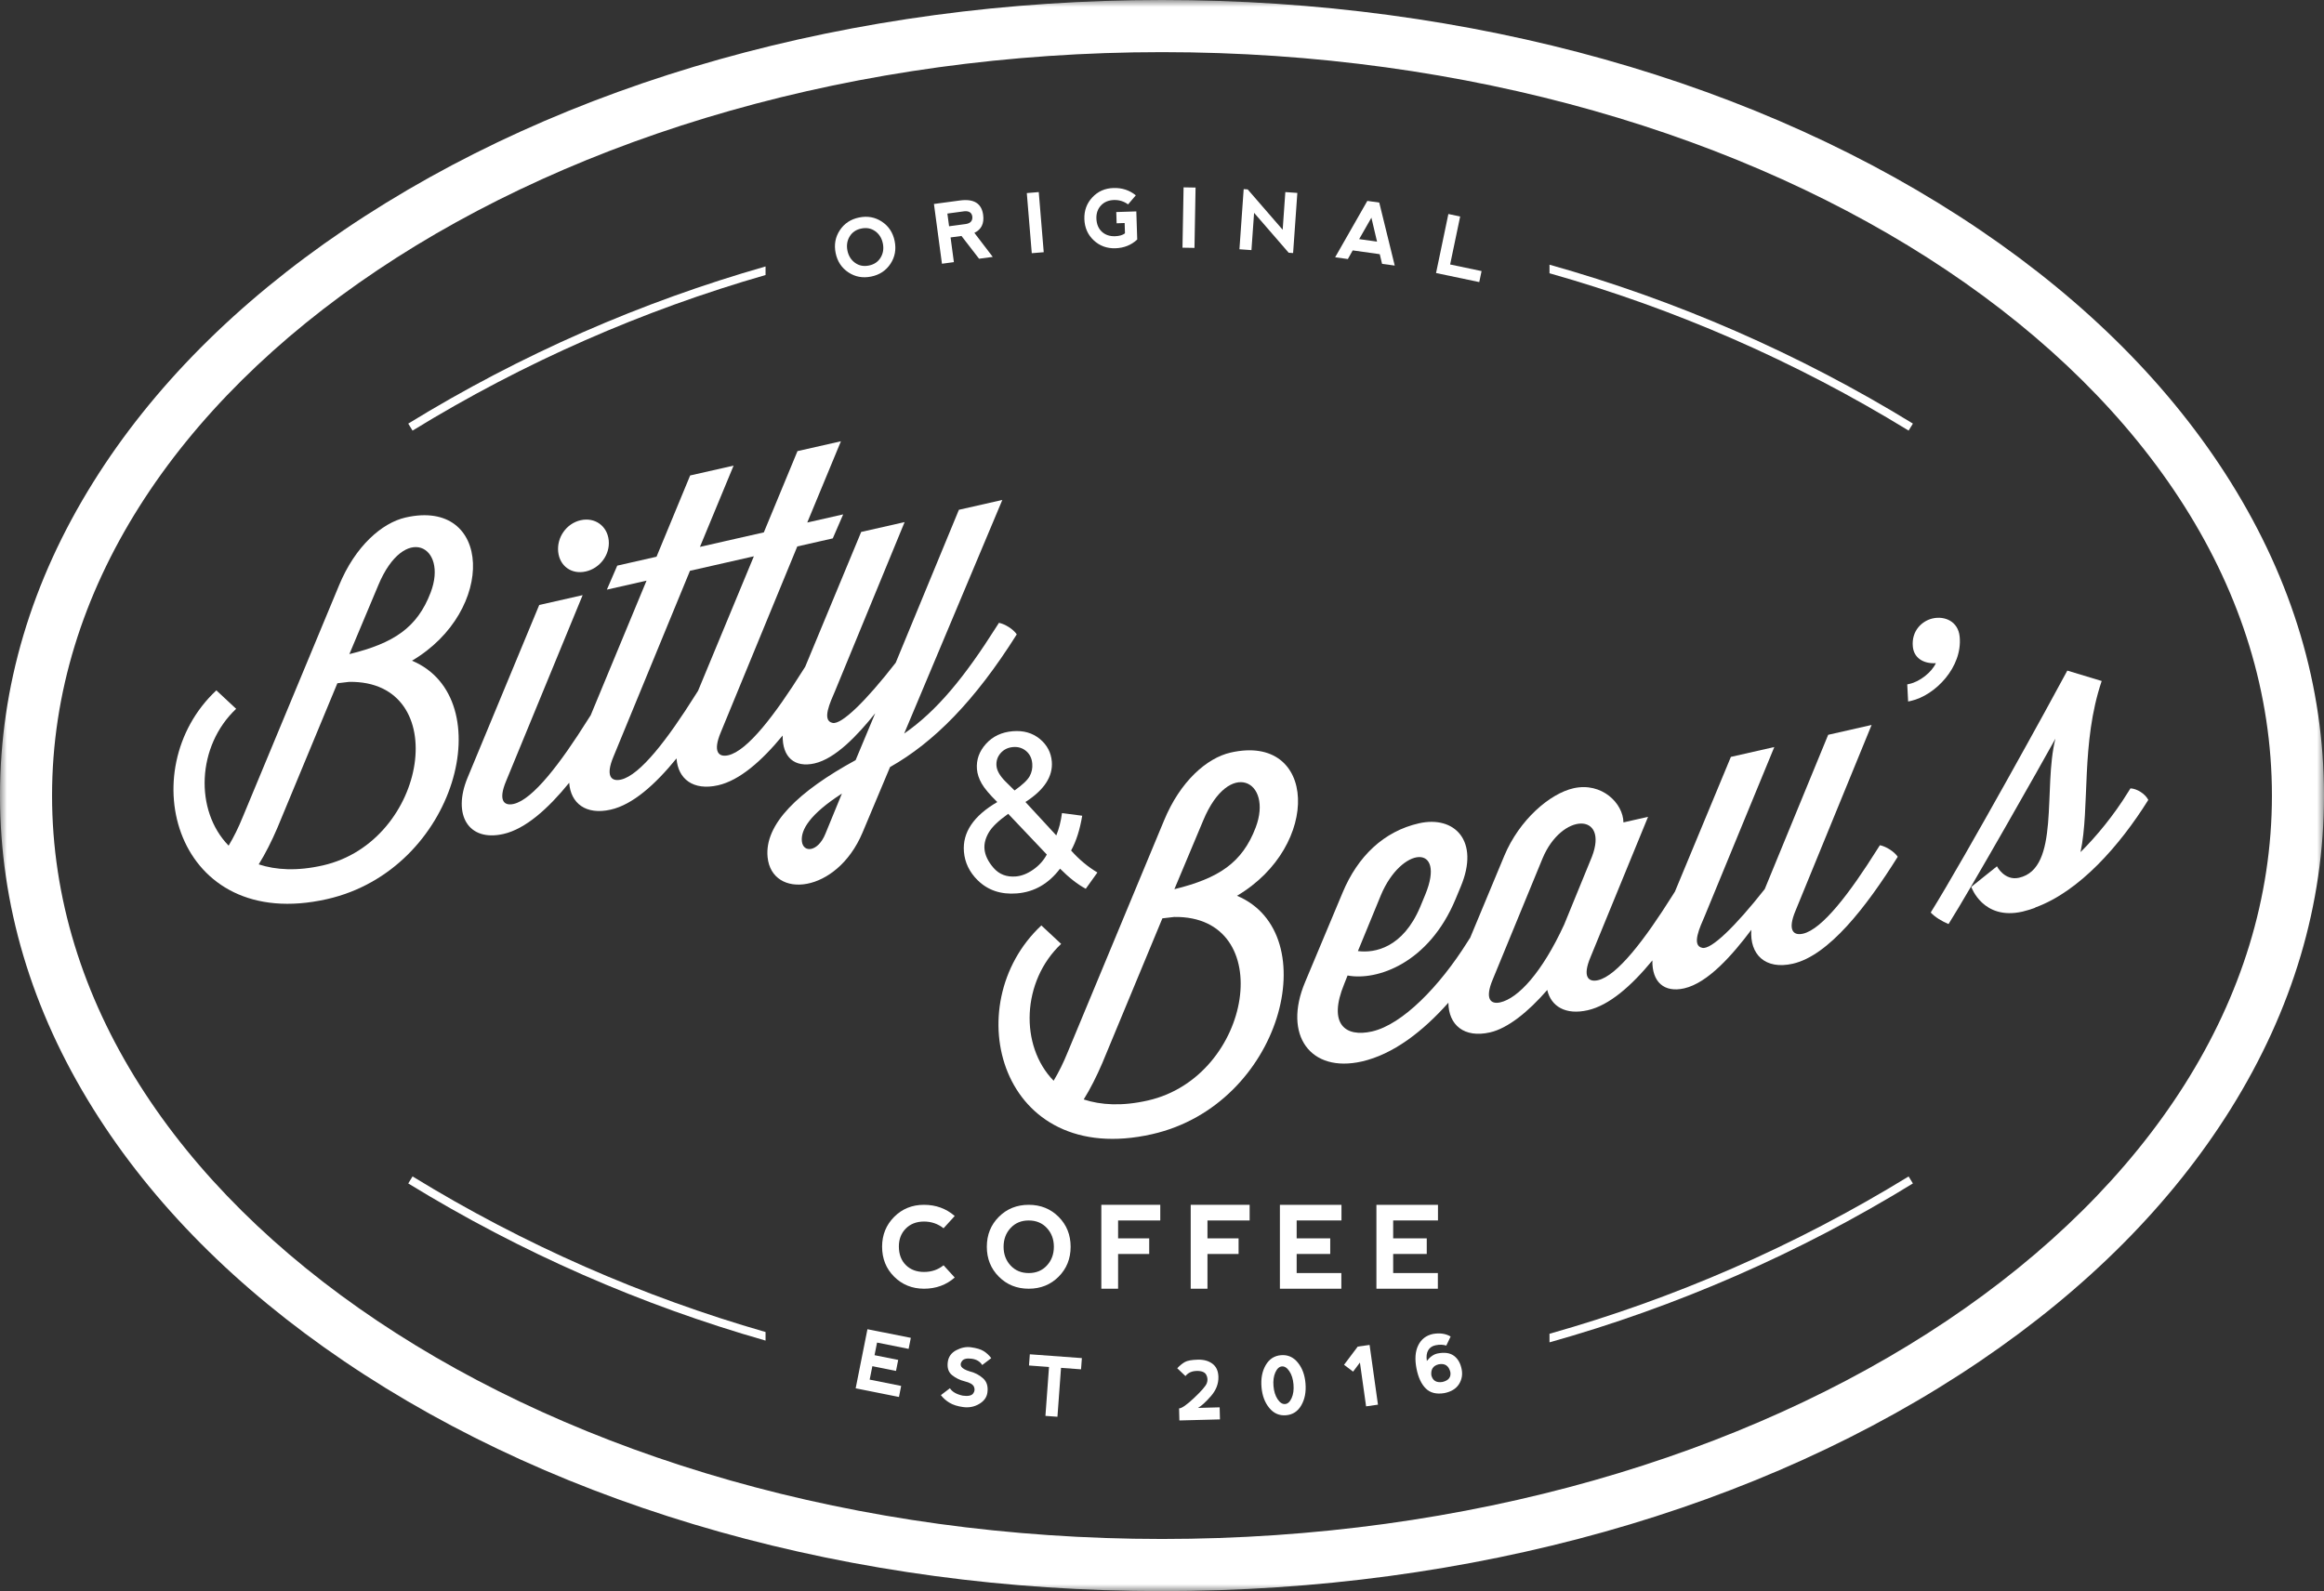 <?xml version="1.0" encoding="UTF-8"?>
<svg width="165px" height="113px" viewBox="0 0 165 113" version="1.1" xmlns="http://www.w3.org/2000/svg" xmlns:xlink="http://www.w3.org/1999/xlink">
    <rect x="0" y="0" width="165" height="113" fill="#333333" stroke="none"/>
    <title>logo-nav</title>
    <defs>
        <polygon id="path-1" points="0 0 165 0 165 113 0 113"></polygon>
    </defs>
    <g id="Symbols" stroke="none" stroke-width="1" fill="none" fill-rule="evenodd">
        <g id="logo-nav">
            <g id="Group-3">
                <mask id="mask-2" fill="white">
                    <use xlink:href="#path-1"></use>
                </mask>
                <g id="Clip-2"></g>
                <path d="M82.5,109.297 C39.048,109.297 3.696,85.613 3.696,56.5 C3.696,27.387 39.048,3.703 82.5,3.703 C125.952,3.703 161.303,27.387 161.303,56.5 C161.303,85.613 125.952,109.297 82.5,109.297 M158.381,34.247 C154.181,27.519 148.187,21.489 140.565,16.324 C125.029,5.797 104.408,0 82.5,0 C60.592,0 39.971,5.797 24.435,16.324 C16.813,21.489 10.819,27.519 6.619,34.247 C2.227,41.283 -3.89106526e-05,48.77 -3.89106526e-05,56.5 C-3.89106526e-05,64.23 2.227,71.717 6.619,78.753 C10.819,85.481 16.813,91.511 24.435,96.676 C39.971,107.203 60.592,113 82.5,113 C104.408,113 125.03,107.203 140.565,96.676 C148.187,91.511 154.181,85.481 158.381,78.753 C162.773,71.717 165,64.23 165,56.5 C165,48.77 162.773,41.283 158.381,34.247" id="Fill-1" fill="#FFFFFF" mask="url(#mask-2)"></path>
            </g>
            <path d="M58.605,59.208 C58.072,60.529 57.016,60.584 56.931,59.742 C56.849,58.93 57.496,57.829 59.774,56.359 L58.605,59.208 Z M49.551,49.085 C49.55,49.085 49.548,49.084 49.546,49.084 L49.363,49.371 C47.403,52.492 45.449,55.058 44.085,55.367 C43.403,55.522 42.969,55.128 43.556,53.734 L48.987,40.537 L51.507,39.965 L51.507,39.965 L53.523,39.508 L49.551,49.085 Z M63.192,54.476 C66.291,52.727 69.209,49.789 72.188,45.053 C71.938,44.679 71.356,44.319 70.923,44.233 L70.739,44.521 C68.49,48.076 66.52,50.492 64.195,52.095 L71.164,35.505 L68.08,36.205 L63.596,47.064 C61.449,49.828 59.736,51.477 59.115,51.341 C58.311,51.186 58.964,49.838 59.282,49.089 L64.226,37.079 L61.143,37.778 L57.167,47.355 C57.167,47.355 57.166,47.355 57.166,47.355 L56.982,47.643 C55.023,50.763 53.069,53.329 51.705,53.638 C51.023,53.793 50.589,53.399 51.176,52.005 L56.606,38.808 L59.126,38.236 L59.864,36.531 L57.314,37.109 L59.704,31.339 L56.62,32.038 L54.231,37.809 L51.444,38.441 L51.444,38.442 L49.695,38.839 L52.084,33.068 L49,33.767 L46.612,39.538 L43.824,40.171 L43.087,41.876 L45.903,41.237 L41.931,50.814 C41.93,50.814 41.928,50.813 41.927,50.813 L41.743,51.1 C39.784,54.221 37.829,56.787 36.465,57.096 C35.784,57.251 35.349,56.858 35.936,55.463 L41.367,42.266 L38.284,42.966 L33.186,55.257 C32.116,57.868 33.25,59.794 35.741,59.229 C37.297,58.876 38.894,57.458 40.412,55.591 C40.513,57.05 41.596,57.9 43.36,57.5 C44.917,57.147 46.513,55.729 48.032,53.862 C48.133,55.321 49.215,56.171 50.98,55.771 C52.508,55.424 54.075,54.051 55.569,52.235 C55.539,53.775 56.41,54.539 57.829,54.217 C59.311,53.881 60.873,52.234 62.139,50.655 L60.747,53.985 C56.694,56.197 54.261,58.533 54.498,60.878 C54.802,63.885 59.401,63.487 61.236,59.134 L63.192,54.476 Z" id="Fill-4" fill="#FFFFFF"></path>
            <path d="M22.924,61.461 C21.086,61.878 19.59,61.787 18.368,61.387 C18.837,60.635 19.292,59.732 19.685,58.813 L23.953,48.524 L24.792,48.426 C32.181,48.319 30.395,59.766 22.924,61.461 L22.924,61.461 Z M26.859,41.56 C28.714,37.11 31.824,38.772 30.58,42.069 C29.621,44.593 27.942,45.682 24.805,46.455 L26.859,41.56 Z M29.25,46.923 C35.26,43.375 34.936,35.359 28.799,36.752 C27.109,37.136 25.215,38.796 24.07,41.577 L17.239,58.014 C16.923,58.794 16.595,59.452 16.232,60.057 C13.796,57.565 13.97,52.974 16.767,50.34 L15.361,49.029 C9.32,54.675 12.434,66.302 23.226,63.853 C32.446,61.76 35.583,49.577 29.25,46.923 L29.25,46.923 Z" id="Fill-6" fill="#FFFFFF"></path>
            <path d="M41.224,36.947 C40.216,37.175 39.527,38.162 39.63,39.184 C39.734,40.207 40.584,40.814 41.592,40.585 C42.599,40.356 43.321,39.393 43.218,38.371 C43.114,37.348 42.233,36.718 41.224,36.947" id="Fill-8" fill="#FFFFFF"></path>
            <path d="M135.809,45.932 C135.887,46.714 136.539,47.15 137.443,47.098 C137.145,47.751 136.301,48.404 135.589,48.565 L135.411,48.605 L135.474,49.821 L135.681,49.775 C137.401,49.384 139.351,47.373 139.132,45.208 C139.023,44.126 138.073,43.726 137.213,43.921 C136.472,44.09 135.693,44.789 135.809,45.932" id="Fill-10" fill="#FFFFFF"></path>
            <path d="M151.26,55.989 L151.077,56.277 C150.087,57.886 148.844,59.398 147.714,60.516 C148.392,57.317 147.723,52.794 149.216,48.364 L146.776,47.626 C145.68,49.689 139.53,60.866 137.078,64.806 C137.384,65.136 137.868,65.426 138.343,65.626 C139.886,63.184 144.982,54.185 145.93,52.462 C145.043,55.985 146.284,61.671 143.349,62.337 C142.311,62.572 141.781,61.524 141.781,61.524 L139.957,62.984 C139.957,62.984 140.775,65.381 143.591,64.743 C143.888,64.675 144.152,64.584 144.445,64.487 C144.475,64.48 144.501,64.443 144.531,64.437 C147.631,63.303 150.489,60.07 152.526,56.809 C152.299,56.369 151.717,56.009 151.26,55.989" id="Fill-12" fill="#FFFFFF"></path>
            <path d="M81.498,78.156 C79.659,78.573 78.164,78.482 76.941,78.083 C77.411,77.33 77.865,76.427 78.258,75.508 L82.527,65.22 L83.366,65.122 C90.754,65.013 88.968,76.461 81.498,78.156 L81.498,78.156 Z M85.432,58.255 C87.288,53.805 90.397,55.468 89.153,58.764 C88.195,61.288 86.515,62.377 83.379,63.15 L85.432,58.255 Z M87.824,63.618 C93.834,60.07 93.51,52.055 87.373,53.447 C85.683,53.831 83.789,55.491 82.644,58.273 L75.812,74.709 C75.497,75.489 75.169,76.147 74.805,76.753 C72.37,74.26 72.543,69.669 75.34,67.035 L73.935,65.724 C67.893,71.37 71.008,82.997 81.799,80.548 C91.02,78.456 94.157,66.272 87.824,63.618 L87.824,63.618 Z" id="Fill-14" fill="#FFFFFF"></path>
            <path d="M106.513,71.188 C105.831,71.342 105.398,70.949 105.985,69.555 L109.515,60.971 C110.881,57.678 114.248,57.683 113.021,60.853 L111.051,65.668 C109.484,69.068 107.788,70.899 106.513,71.188 L106.513,71.188 Z M98.041,63.575 C99.507,60.075 102.701,59.873 101.191,63.537 L100.826,64.42 C99.601,67.312 97.608,67.703 96.41,67.544 L98.041,63.575 Z M112.726,71.746 C114.255,71.399 115.822,70.026 117.316,68.209 C117.286,69.749 118.157,70.514 119.575,70.192 C121.265,69.808 123.005,67.814 124.342,66.035 C124.215,67.786 125.327,68.887 127.284,68.443 C129.833,67.865 132.49,64.432 134.736,60.847 C134.485,60.473 133.903,60.113 133.47,60.027 L133.286,60.314 C131.327,63.435 129.373,66 128.009,66.31 C127.327,66.465 126.893,66.071 127.48,64.677 L132.881,51.486 L129.797,52.186 L125.293,63.143 C123.169,65.84 121.482,67.453 120.862,67.316 C120.058,67.161 120.71,65.813 121.029,65.064 L125.973,53.054 L122.89,53.754 L118.914,63.33 C118.913,63.33 118.912,63.33 118.912,63.33 L118.729,63.618 C116.769,66.738 114.815,69.304 113.451,69.614 C112.769,69.768 112.335,69.374 112.922,67.98 L117.01,58.01 L115.261,58.407 C115.246,57.057 113.727,55.526 111.711,55.983 C110.051,56.359 107.872,58.207 106.798,60.789 L104.364,66.636 C104.361,66.635 104.357,66.634 104.354,66.633 L104.171,66.921 C102.212,70.041 99.575,72.762 97.411,73.253 C95.513,73.684 94.265,72.737 95.434,69.888 L95.675,69.279 C97.747,69.67 101.443,68.432 103.345,63.848 L103.711,62.966 C105.08,59.702 103.26,57.9 100.74,58.472 C98.25,59.038 96.397,60.811 95.323,63.392 L92.66,69.748 C91.07,73.523 93.04,76.213 96.686,75.386 C98.915,74.88 101.019,73.253 102.833,71.212 C102.846,72.791 103.945,73.739 105.788,73.32 C107.034,73.038 108.493,71.876 109.852,70.307 C110.121,71.476 111.154,72.103 112.726,71.746 L112.726,71.746 Z" id="Fill-16" fill="#FFFFFF"></path>
            <path d="M73.101,55.13 C72.948,55.406 72.591,55.743 72.031,56.138 L71.369,55.484 C71.176,55.286 71.028,55.097 70.924,54.915 C70.821,54.733 70.762,54.556 70.748,54.384 C70.721,54.042 70.819,53.742 71.044,53.485 C71.269,53.228 71.565,53.085 71.933,53.055 C72.29,53.026 72.598,53.122 72.857,53.341 C73.116,53.562 73.26,53.861 73.29,54.239 C73.316,54.557 73.253,54.854 73.101,55.13 L73.101,55.13 Z M74.322,60.688 C74.093,61.113 73.771,61.47 73.356,61.76 C72.941,62.05 72.53,62.211 72.123,62.245 C71.468,62.298 70.942,62.097 70.545,61.642 C70.149,61.187 69.933,60.735 69.896,60.286 C69.866,59.918 69.965,59.536 70.191,59.139 C70.417,58.742 70.88,58.295 71.58,57.797 L74.322,60.688 Z M73.821,52.475 C73.302,52.05 72.665,51.869 71.91,51.93 C71.119,51.994 70.484,52.293 70.003,52.827 C69.522,53.361 69.308,53.961 69.362,54.627 C69.389,54.96 69.5,55.298 69.695,55.643 C69.89,55.987 70.26,56.427 70.805,56.961 C69.963,57.451 69.344,57.99 68.948,58.578 C68.552,59.166 68.382,59.802 68.437,60.488 C68.501,61.26 68.826,61.936 69.416,62.518 C70.142,63.23 71.072,63.541 72.204,63.449 C72.819,63.399 73.38,63.228 73.888,62.935 C74.397,62.642 74.855,62.228 75.262,61.692 C75.902,62.336 76.511,62.812 77.088,63.12 L77.914,61.964 C77.233,61.558 76.61,61.037 76.047,60.403 C76.409,59.744 76.672,58.921 76.835,57.933 L75.399,57.745 C75.32,58.341 75.186,58.869 74.995,59.331 L72.804,56.958 C74.138,56.099 74.763,55.142 74.677,54.088 C74.624,53.438 74.338,52.9 73.821,52.475 L73.821,52.475 Z" id="Fill-18" fill="#FFFFFF"></path>
            <polygon id="Fill-20" fill="#FFFFFF" points="102.094 86.677 102.094 85.565 97.723 85.569 97.723 91.524 102.086 91.524 102.086 90.412 98.913 90.412 98.913 89.057 101.297 89.057 101.297 87.948 98.913 87.948 98.913 86.677"></polygon>
            <polygon id="Fill-22" fill="#FFFFFF" points="90.871 91.524 95.233 91.524 95.233 90.412 92.061 90.412 92.061 89.057 94.444 89.057 94.444 87.948 92.061 87.948 92.061 86.677 95.242 86.677 95.242 85.565 90.871 85.569"></polygon>
            <polygon id="Fill-24" fill="#FFFFFF" points="84.538 91.524 85.728 91.524 85.728 89.057 87.937 89.057 87.937 87.948 85.728 87.948 85.728 86.677 88.722 86.677 88.722 85.565 84.538 85.565"></polygon>
            <path d="M66.991,89.86 C66.602,90.175 66.141,90.333 65.606,90.333 C65.072,90.333 64.641,90.169 64.313,89.844 C63.985,89.518 63.82,89.079 63.818,88.524 C63.818,88.008 63.981,87.585 64.307,87.254 C64.634,86.922 65.064,86.755 65.598,86.753 C66.122,86.753 66.586,86.912 66.991,87.23 L67.784,86.36 C67.176,85.83 66.447,85.565 65.598,85.565 C64.757,85.565 64.053,85.851 63.485,86.421 C62.916,86.992 62.63,87.696 62.627,88.533 C62.627,89.388 62.912,90.1 63.482,90.668 C64.052,91.236 64.757,91.521 65.598,91.524 C66.45,91.524 67.178,91.26 67.784,90.73 L66.991,89.86 Z" id="Fill-26" fill="#FFFFFF"></path>
            <path d="M74.327,89.875 C73.997,90.233 73.568,90.412 73.042,90.412 C72.51,90.412 72.08,90.233 71.749,89.875 C71.418,89.518 71.253,89.074 71.253,88.545 C71.253,88.015 71.418,87.571 71.749,87.214 C72.08,86.856 72.508,86.677 73.034,86.677 C73.565,86.677 73.997,86.856 74.327,87.214 C74.657,87.571 74.823,88.015 74.823,88.545 C74.823,89.074 74.657,89.518 74.327,89.875 M76.013,88.545 C76.013,87.697 75.728,86.989 75.16,86.419 C74.591,85.85 73.884,85.565 73.038,85.565 C72.192,85.565 71.484,85.85 70.916,86.419 C70.347,86.989 70.063,87.697 70.063,88.545 C70.063,89.39 70.347,90.098 70.916,90.668 C71.484,91.239 72.192,91.524 73.038,91.524 C73.884,91.524 74.591,91.239 75.16,90.67 C75.728,90.1 76.013,89.392 76.013,88.545" id="Fill-28" fill="#FFFFFF"></path>
            <polygon id="Fill-30" fill="#FFFFFF" points="78.193 91.524 79.383 91.524 79.383 89.057 81.592 89.057 81.592 87.948 79.383 87.948 79.383 86.677 82.377 86.677 82.377 85.565 78.193 85.565"></polygon>
            <polygon id="Fill-32" fill="#FFFFFF" points="96.394 95.635 96.394 95.638 95.424 96.927 96.068 97.413 96.552 96.768 96.99 99.878 97.833 99.759 97.238 95.516"></polygon>
            <polygon id="Fill-34" fill="#FFFFFF" points="73.057 96.977 74.478 97.082 74.224 100.555 75.077 100.618 75.331 97.144 76.752 97.249 76.811 96.452 73.116 96.181"></polygon>
            <polygon id="Fill-36" fill="#FFFFFF" points="60.751 98.597 63.825 99.212 63.981 98.428 61.745 97.98 61.936 97.026 63.615 97.362 63.771 96.581 62.091 96.245 62.269 95.349 64.511 95.797 64.667 95.013 61.587 94.401"></polygon>
            <path d="M102.415,98.146 C101.983,98.215 101.719,98.056 101.623,97.67 C101.578,97.25 101.749,96.991 102.137,96.894 C102.584,96.805 102.863,96.992 102.975,97.454 C103.027,97.813 102.84,98.044 102.415,98.146 M103.221,96.284 C102.938,96.079 102.554,96.025 102.07,96.122 C101.794,96.177 101.539,96.354 101.304,96.654 C101.257,96.333 101.29,96.079 101.402,95.892 C101.514,95.704 101.69,95.586 101.933,95.538 C102.207,95.483 102.457,95.491 102.685,95.562 L102.992,94.918 C102.641,94.711 102.222,94.651 101.735,94.737 C101.252,94.841 100.904,95.111 100.691,95.547 C100.477,95.982 100.438,96.537 100.572,97.21 C100.696,97.832 100.915,98.299 101.229,98.61 C101.544,98.922 101.982,99.031 102.544,98.938 C103.029,98.841 103.374,98.631 103.581,98.308 C103.788,97.985 103.853,97.628 103.774,97.236 C103.689,96.807 103.504,96.49 103.221,96.284" id="Fill-38" fill="#FFFFFF"></path>
            <path d="M91.704,99.289 C91.583,99.557 91.429,99.699 91.242,99.714 C91.05,99.731 90.873,99.617 90.709,99.373 C90.546,99.129 90.448,98.817 90.416,98.438 C90.384,98.059 90.428,97.735 90.548,97.467 C90.669,97.199 90.823,97.058 91.01,97.042 C91.202,97.025 91.379,97.139 91.542,97.383 C91.706,97.627 91.804,97.938 91.836,98.318 C91.868,98.697 91.824,99.021 91.704,99.289 M92.135,96.76 C91.818,96.376 91.421,96.204 90.946,96.245 C90.473,96.285 90.111,96.521 89.862,96.953 C89.612,97.384 89.513,97.903 89.564,98.511 C89.615,99.116 89.8,99.61 90.119,99.994 C90.437,100.38 90.833,100.551 91.306,100.511 C91.781,100.471 92.144,100.235 92.391,99.803 C92.64,99.372 92.739,98.853 92.688,98.246 C92.637,97.639 92.453,97.144 92.135,96.76" id="Fill-40" fill="#FFFFFF"></path>
            <path d="M68.991,96.497 C69.33,96.543 69.578,96.692 69.736,96.943 L70.377,96.454 C70.214,96.24 70.031,96.071 69.827,95.948 C69.623,95.824 69.324,95.736 68.931,95.682 C68.592,95.636 68.247,95.706 67.895,95.89 C67.543,96.073 67.342,96.353 67.291,96.728 C67.236,97.143 67.338,97.455 67.597,97.663 C67.857,97.87 68.153,98.016 68.487,98.1 C68.859,98.189 69.08,98.319 69.152,98.492 C69.223,98.665 69.202,98.825 69.087,98.973 C68.972,99.121 68.727,99.169 68.35,99.118 C67.903,99.019 67.601,98.844 67.443,98.592 L66.802,99.081 C66.965,99.296 67.171,99.477 67.419,99.626 C67.667,99.775 67.988,99.876 68.382,99.929 C68.796,99.985 69.175,99.911 69.52,99.708 C69.864,99.505 70.06,99.234 70.105,98.894 C70.164,98.461 70.06,98.125 69.795,97.888 C69.53,97.65 69.221,97.489 68.869,97.402 C68.537,97.3 68.332,97.186 68.253,97.06 C68.175,96.934 68.193,96.797 68.309,96.65 C68.424,96.502 68.652,96.451 68.991,96.497" id="Fill-42" fill="#FFFFFF"></path>
            <path d="M85.055,99.989 C85.298,99.853 85.604,99.574 85.972,99.154 C86.341,98.733 86.518,98.275 86.505,97.78 C86.494,97.364 86.353,97.054 86.081,96.851 C85.808,96.648 85.463,96.551 85.045,96.563 C84.61,96.574 84.304,96.629 84.126,96.729 C83.948,96.829 83.766,96.976 83.582,97.172 L84.166,97.728 C84.35,97.494 84.613,97.373 84.955,97.364 C85.316,97.354 85.546,97.449 85.647,97.646 C85.747,97.843 85.756,98.043 85.677,98.245 C85.596,98.447 85.296,98.793 84.777,99.282 C84.257,99.772 83.903,100.019 83.713,100.024 L83.735,100.88 L86.615,100.805 L86.593,99.948 L85.055,99.989 Z" id="Fill-44" fill="#FFFFFF"></path>
            <path d="M97.367,15.461 L97.768,17.16 L96.498,16.982 L97.367,15.461 Z M96.041,17.783 L97.96,18.052 L98.124,18.737 L99.024,18.861 L97.925,14.386 L97.078,14.268 L94.793,18.271 L95.696,18.398 L96.041,17.783 Z" id="Fill-46" fill="#FFFFFF"></path>
            <polygon id="Fill-48" fill="#FFFFFF" points="84.883 13.321 84.032 13.306 83.954 17.59 84.806 17.605"></polygon>
            <polygon id="Fill-50" fill="#FFFFFF" points="89.038 15.115 91.495 17.95 91.808 17.972 92.109 13.701 91.256 13.641 91.068 16.318 88.584 13.452 88.299 13.432 87.998 17.703 88.851 17.763"></polygon>
            <polygon id="Fill-52" fill="#FFFFFF" points="105.189 19.251 102.957 18.783 103.669 15.375 102.832 15.199 101.957 19.39 105.025 20.033"></polygon>
            <path d="M79.189,17.632 C79.801,17.612 80.318,17.406 80.741,17.011 L80.677,15.014 L79.253,15.059 L79.279,15.858 L79.848,15.838 L79.871,16.571 C79.71,16.698 79.476,16.766 79.168,16.776 C78.784,16.788 78.471,16.681 78.228,16.455 C77.985,16.228 77.857,15.916 77.842,15.518 C77.83,15.148 77.938,14.84 78.165,14.594 C78.392,14.349 78.698,14.22 79.081,14.205 C79.457,14.193 79.794,14.297 80.091,14.516 L80.641,13.873 C80.193,13.507 79.663,13.333 79.054,13.352 C78.45,13.371 77.951,13.592 77.555,14.015 C77.16,14.438 76.971,14.95 76.988,15.551 C77.007,16.166 77.228,16.67 77.65,17.065 C78.073,17.46 78.585,17.649 79.189,17.632" id="Fill-54" fill="#FFFFFF"></path>
            <path d="M60.325,16.792 C60.506,16.493 60.782,16.306 61.153,16.23 C61.527,16.153 61.856,16.217 62.14,16.42 C62.424,16.625 62.604,16.913 62.68,17.286 C62.756,17.659 62.704,17.995 62.523,18.294 C62.341,18.594 62.066,18.781 61.695,18.857 C61.321,18.934 60.992,18.87 60.708,18.666 C60.424,18.462 60.244,18.174 60.167,17.801 C60.092,17.428 60.143,17.091 60.325,16.792 M60.235,19.344 C60.718,19.664 61.257,19.763 61.852,19.641 C62.448,19.519 62.905,19.216 63.223,18.734 C63.542,18.251 63.64,17.711 63.518,17.114 C63.396,16.518 63.094,16.06 62.612,15.741 C62.13,15.422 61.591,15.324 60.995,15.446 C60.4,15.568 59.943,15.871 59.625,16.353 C59.307,16.836 59.208,17.376 59.33,17.973 C59.451,18.567 59.753,19.024 60.235,19.344" id="Fill-56" fill="#FFFFFF"></path>
            <path d="M68.457,15.006 C68.793,14.972 68.986,15.094 69.032,15.373 C69.063,15.679 68.909,15.859 68.569,15.91 L67.383,16.069 L67.262,15.167 L68.457,15.006 Z M67.724,18.616 L67.489,16.862 L68.263,16.758 L69.512,18.375 L70.484,18.245 L69.179,16.537 C69.677,16.299 69.884,15.873 69.802,15.26 C69.693,14.445 69.144,14.104 68.155,14.238 L66.308,14.486 L66.877,18.73 L67.724,18.616 Z" id="Fill-58" fill="#FFFFFF"></path>
            <polygon id="Fill-60" fill="#FFFFFF" points="74.103 17.912 73.75 13.641 72.901 13.712 73.254 17.982"></polygon>
            <path d="M54.353,19.532 L54.353,18.923 C45.554,21.437 37.014,25.155 28.985,30.084 C29.086,30.249 29.188,30.416 29.289,30.582 C37.224,25.712 45.661,22.031 54.353,19.532" id="Fill-62" fill="#FFFFFF"></path>
            <path d="M135.813,30.083 C127.652,25.074 118.965,21.313 110.012,18.798 L110.012,19.407 C118.857,21.907 127.442,25.63 135.508,30.581 C135.609,30.415 135.711,30.249 135.813,30.083" id="Fill-64" fill="#FFFFFF"></path>
            <path d="M110.012,94.724 L110.012,95.333 C118.965,92.818 127.652,89.057 135.813,84.048 C135.711,83.882 135.609,83.716 135.508,83.55 C127.442,88.501 118.857,92.224 110.012,94.724" id="Fill-66" fill="#FFFFFF"></path>
            <path d="M28.985,84.047 C37.014,88.976 45.554,92.694 54.353,95.208 L54.353,94.599 C45.661,92.1 37.225,88.419 29.29,83.549 C29.188,83.715 29.086,83.881 28.985,84.047" id="Fill-68" fill="#FFFFFF"></path>
        </g>
    </g>
</svg>